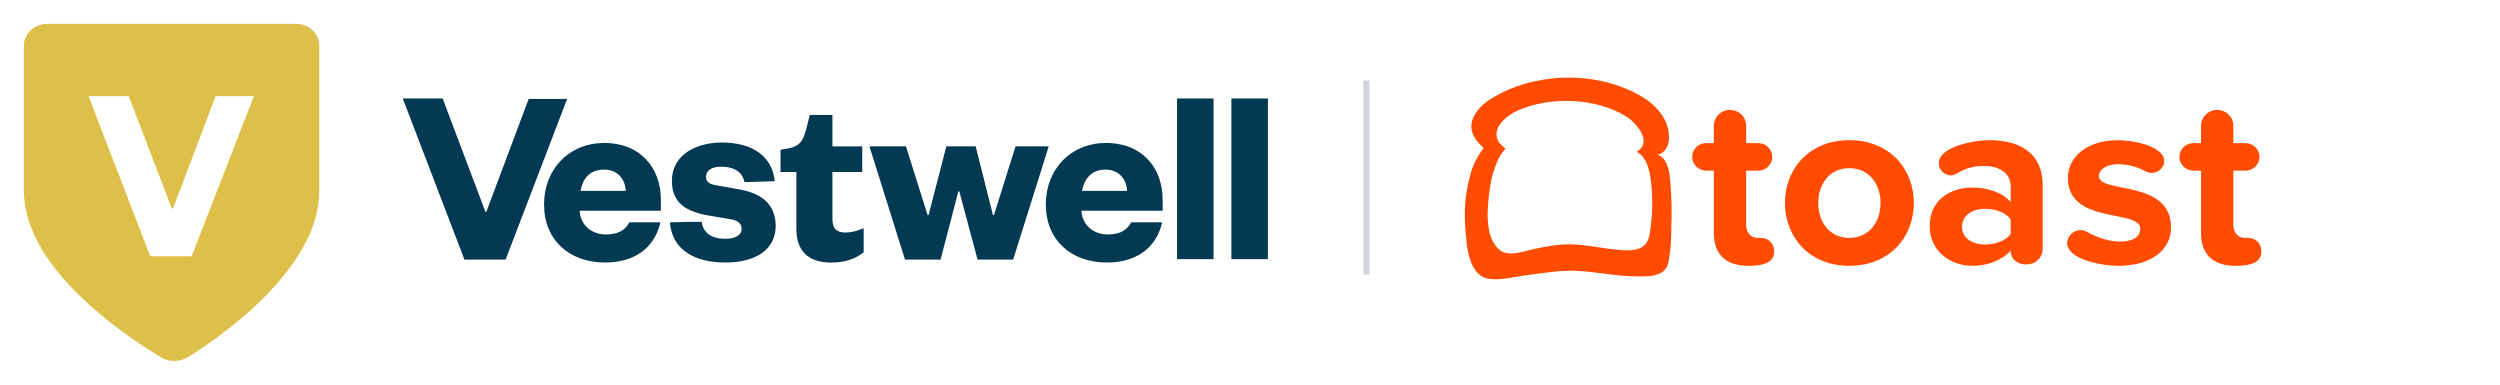 <svg xmlns="http://www.w3.org/2000/svg" fill="none" viewBox="0 0 838 129" height="129" width="838">
<path fill="#033952" d="M406.791 86.862V33H394.547V86.862H406.791ZM135 33L155.622 86.863V87.025H169.477L190.099 33.162H177.211L163.033 70.964H162.71L148.371 33H135ZM261.627 57.662H266.943V76.805C266.943 85.403 272.421 88 278.543 88C283.537 88 286.76 86.701 289.498 84.593V76.48C287.243 77.455 285.309 77.941 283.376 77.941C280.476 77.941 279.026 76.642 279.026 73.398V57.662H289.015V49.063H279.026V38.517H271.454L270.164 43.547C269.198 47.116 268.071 49.063 264.365 49.711L261.627 50.198V57.662ZM332.842 72.098H333.164L340.415 49.061H351.531L339.609 87.024H327.686L321.564 64.149H321.242L315.281 87.024H303.36L291.436 49.061H303.682L310.931 72.098H311.253L317.214 49.061H327.042L332.842 72.098ZM425 33V86.862H412.756V33H425ZM239.719 62.039L246.968 63.337C255.185 64.635 259.858 68.204 260.019 75.666C260.019 83.617 253.413 87.997 243.102 87.997C232.952 87.997 225.218 83.779 224.574 74.531L230.696 74.369H235.207C235.691 78.101 238.591 80.047 243.102 80.047C246.324 80.047 248.58 78.912 248.58 76.803C248.58 74.855 247.451 73.882 244.391 73.396L238.591 72.422C229.891 71.124 225.218 68.042 225.218 60.578C225.218 53.116 231.501 47.925 241.812 47.762C252.607 47.762 258.891 52.63 259.696 60.74L249.546 61.065C248.902 57.821 246.324 55.873 241.651 55.873C238.591 55.873 236.657 57.172 236.657 59.281C236.657 60.903 237.786 61.715 239.719 62.039ZM211.045 74.369C209.595 77.288 207.016 78.587 203.149 78.587C198.478 78.587 194.611 75.666 194.289 70.637H221.517V66.905C221.517 56.522 214.912 47.925 202.505 47.925C190.906 47.925 182.366 56.522 182.366 68.528C182.366 80.534 190.906 87.996 202.827 87.996C212.655 87.996 219.423 83.13 221.356 74.531H220.711H211.045V74.369ZM202.505 56.848C207.178 56.848 209.595 60.254 209.756 63.986H194.612C195.256 60.092 197.511 56.848 202.505 56.848ZM371.349 78.587C375.216 78.587 377.795 77.288 379.244 74.369V74.531H388.911H389.556C387.623 83.13 380.855 87.996 371.027 87.996C359.106 87.996 350.566 80.534 350.566 68.528C350.566 56.522 359.105 47.925 370.705 47.925C383.111 47.925 389.717 56.522 389.717 66.905V70.637H362.489C362.811 75.666 366.678 78.587 371.349 78.587ZM377.795 63.986C377.634 60.254 375.216 56.848 370.544 56.848C365.711 56.848 363.456 60.092 362.65 63.986H377.795Z" clip-rule="evenodd" fill-rule="evenodd"></path>
<path fill="#DDC04A" d="M8 15.21C8 11.205 11.615 8 15.832 8H99.168C103.586 8 107 11.205 107 15.21V64.075C107 76.692 99.369 89.909 84.308 103.727C73.665 113.339 63.023 119.748 62.621 119.948C60.01 121.351 56.797 121.351 54.187 119.948C54.111 119.872 53.651 119.588 52.881 119.109C49.594 117.07 40.644 111.515 31.695 103.727C16.032 90.109 8 76.692 8 63.874V15.21ZM29.688 32.232L50.371 85.903H64.228L85.112 32.232H72.26L58.002 69.882H57.601L43.143 32.232H29.688Z" clip-rule="evenodd" fill-rule="evenodd"></path>
<path stroke-width="2" stroke="#CAD5DE" d="M458 27L458 92"></path>
<path fill="#FF4C00" d="M586.064 89.108C578.542 89.108 574.482 85.288 574.482 78.14V57.206H571.866C570.61 57.185 569.414 56.673 568.541 55.785C567.669 54.896 567.192 53.703 567.215 52.468C567.274 49.982 569.336 47.993 571.866 47.982H574.482V41.751C574.702 38.973 577.059 36.829 579.893 36.829C582.728 36.829 585.085 38.973 585.304 41.751V47.982H589.527C592.056 48.066 594.062 50.106 594.062 52.594C594.062 55.081 592.056 57.121 589.527 57.206H585.304V75.318C585.304 78.476 587.334 79.719 589.022 79.719H589.95C592.995 79.719 594.688 81.714 594.688 84.291C594.688 86.868 593.082 89.108 586.064 89.108Z" clip-rule="evenodd" fill-rule="evenodd"></path>
<path fill="#FF4C00" d="M619.878 89.107C606.44 89.107 598.321 79.472 598.321 68.002C598.321 56.623 606.462 46.983 619.878 46.983C633.403 46.983 641.517 56.623 641.517 68.002C641.517 79.472 633.403 89.107 619.878 89.107ZM619.878 56.372C613.197 56.372 609.48 61.771 609.48 68.002C609.48 74.319 613.197 79.739 619.878 79.739C626.56 79.739 630.359 74.34 630.359 68.002C630.359 61.771 626.554 56.372 619.878 56.372Z"></path>
<path fill="#FF4C00" d="M679.472 88.611H678.625C677.778 88.611 673.974 87.944 673.974 83.959C671.19 87.197 666.376 89.107 661.046 89.107C654.533 89.107 646.842 84.785 646.842 75.812C646.842 66.423 654.533 62.854 661.046 62.854C666.473 62.854 671.271 64.598 673.974 67.757V62.352C673.974 58.282 670.424 55.625 665.019 55.625C661.782 55.564 658.601 56.462 655.89 58.202C655.303 58.555 654.634 58.755 653.947 58.783C651.688 58.748 649.878 56.934 649.887 54.713C649.902 53.981 650.106 53.266 650.479 52.632C653.013 48.647 662.142 46.983 666.875 46.983C676.172 46.983 684.709 50.637 684.709 62.187V83.377C684.73 86.243 682.387 88.584 679.472 88.611ZM673.974 73.481C672.199 71.155 668.823 69.992 665.355 69.992C661.127 69.992 657.665 72.126 657.665 76.058C657.665 79.792 661.127 81.958 665.355 81.958C668.823 81.958 672.199 80.795 673.974 78.469V73.481Z"></path>
<path fill="#FF4C00" d="M710.069 89.105C704.745 89.105 696.207 87.36 693.673 83.77C693.171 83.128 692.903 82.339 692.913 81.529C692.956 79.117 694.936 77.171 697.39 77.128C698.168 77.125 698.93 77.34 699.589 77.747C702.802 79.571 707.024 80.985 710.574 80.985C715.225 80.985 717.423 79.155 717.423 76.664C717.423 70.017 693.163 75.415 693.163 59.63C693.163 52.902 699.165 47.002 709.901 47.002C715.225 47.002 722.492 48.666 724.777 51.905C725.212 52.505 725.451 53.221 725.461 53.959C725.384 56.193 723.513 57.962 721.238 57.949C720.53 57.952 719.833 57.782 719.208 57.453C716.397 55.878 713.218 55.047 709.982 55.042C706.096 55.042 703.561 56.786 703.561 59.032C703.561 65.013 727.735 60.024 727.735 76.226C727.735 83.541 721.396 89.105 710.069 89.105Z" clip-rule="evenodd" fill-rule="evenodd"></path>
<path fill="#FF4C00" d="M749.376 89.108C741.854 89.108 737.794 85.288 737.794 78.14V57.206H735.178C733.922 57.185 732.726 56.673 731.853 55.785C730.981 54.896 730.503 53.703 730.527 52.468C730.588 49.983 732.649 47.995 735.178 47.982H737.794V41.751C738.013 38.973 740.371 36.829 743.205 36.829C746.04 36.829 748.397 38.973 748.616 41.751V47.982H752.844C755.373 48.066 757.379 50.106 757.379 52.594C757.379 55.081 755.373 57.121 752.844 57.206H748.616V75.318C748.616 78.476 750.646 79.719 752.334 79.719H753.267C756.307 79.719 758 81.714 758 84.291C758 86.868 756.399 89.108 749.376 89.108Z" clip-rule="evenodd" fill-rule="evenodd"></path>
<path fill="#FF4C00" d="M560.313 72.588C560.366 68.146 560.173 63.704 559.732 59.283C559.406 56.295 558.386 52.476 555.157 51.697C555.574 51.802 556.012 51.787 556.421 51.654C560.177 49.691 559.889 44.858 558.56 41.363C556.817 36.781 552.665 33.537 548.562 31.382C533.816 23.635 514.082 24.286 499.787 33.11C496.069 35.404 491.781 39.869 493.664 44.858C494.176 46.093 494.93 47.217 495.884 48.165C496.302 48.608 497.301 49.638 497.301 49.643C495.385 52.241 493.985 54.578 493.084 57.736C490.375 67.221 490.826 73.319 491.569 80.948C492.031 85.664 493.594 92.685 499.032 93.464C503.466 94.077 508.259 92.615 512.698 92.098C517.583 91.522 522.511 90.625 527.439 90.754C534.397 90.93 541.3 92.583 548.269 92.647C551.949 92.685 558.066 93.031 559.162 88.193C560.204 83.589 560.247 78.787 560.247 74.087C560.307 73.586 560.313 73.084 560.313 72.588ZM552.356 80.553C550.625 84.453 545.724 84.016 542.31 83.727C537.197 83.295 532.166 82.063 527.026 81.908C522.478 81.775 517.979 82.634 513.545 83.605C510.229 84.336 505.605 86.24 502.609 83.69C499.287 80.873 498.69 76.061 498.647 72.023C498.713 68.365 499.076 64.719 499.732 61.118C500.143 58.895 500.796 56.722 501.681 54.636C502.875 51.617 504.628 49.803 504.72 49.899C503.824 48.976 502.755 48.485 502.153 47.231C499.884 42.483 505.556 38.472 508.666 37.095C519.52 32.246 534.717 32.726 544.975 38.952C548.172 40.888 554.38 47.568 548.579 50.891C552.155 52.577 553.062 57.672 553.463 61.289C554.089 67.094 553.907 72.956 552.92 78.713C552.809 79.346 552.619 79.964 552.356 80.553Z"></path>
</svg>
